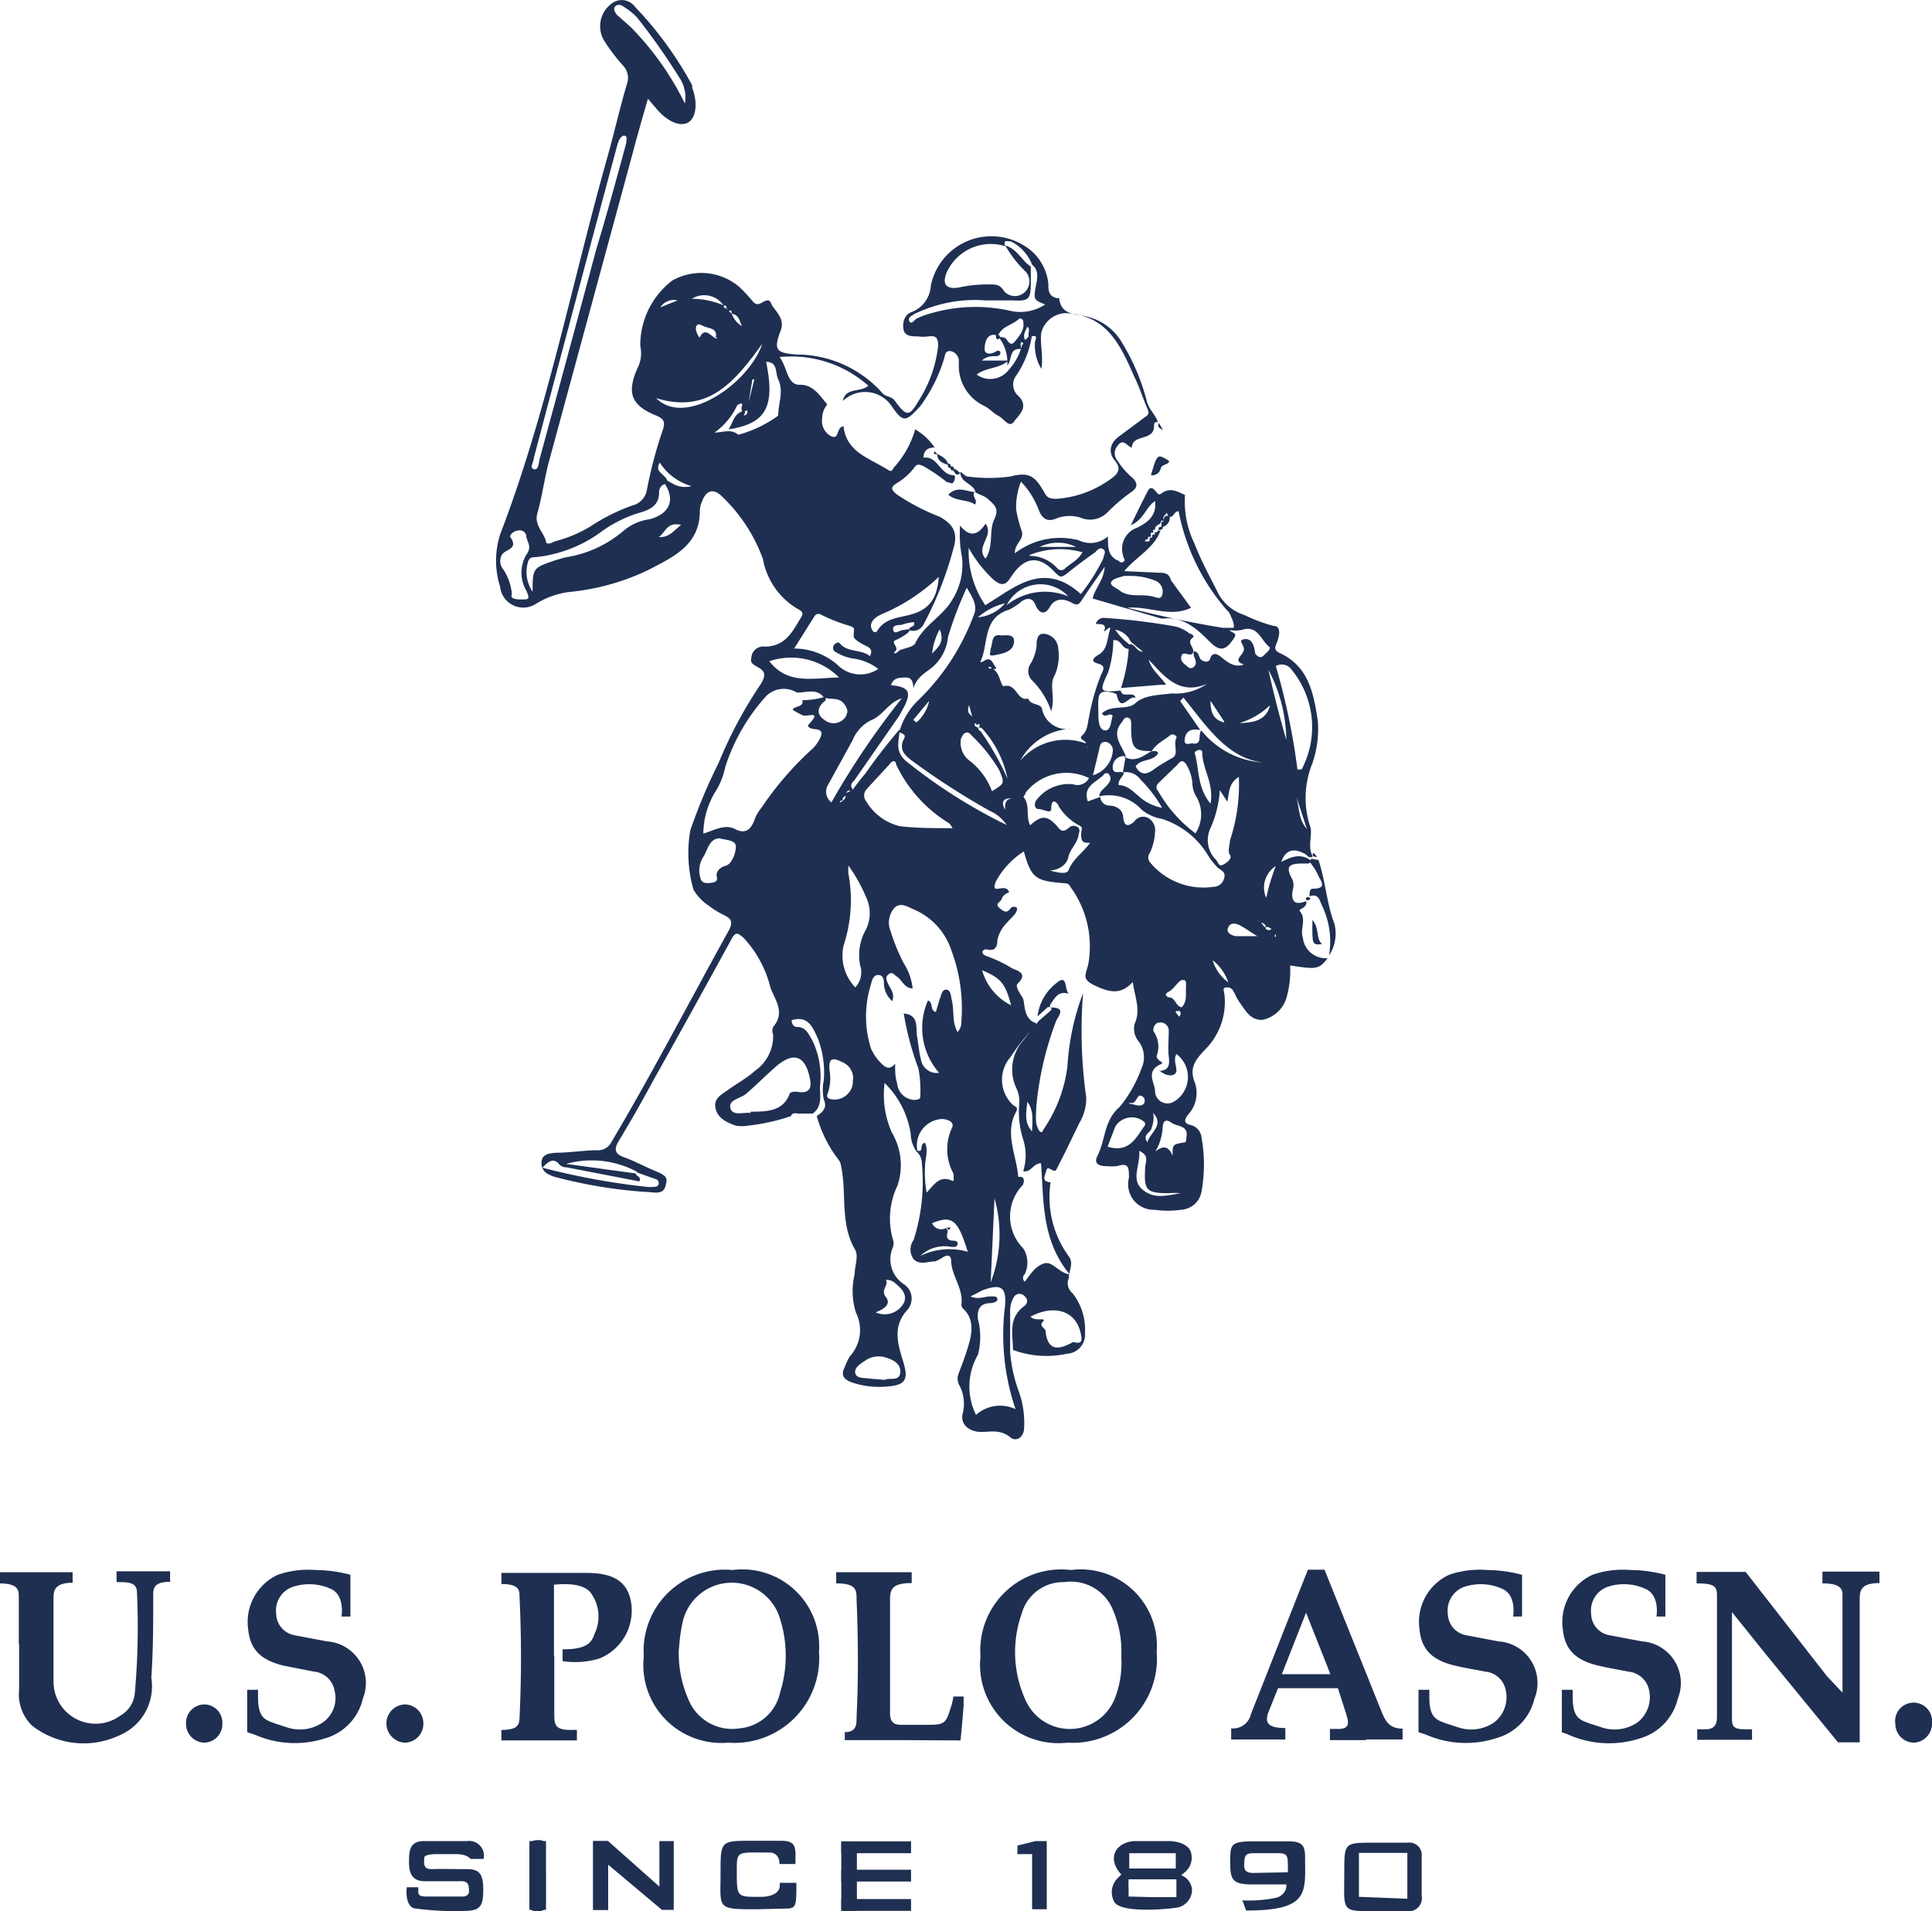<svg xmlns="http://www.w3.org/2000/svg" width="60.65" height="60" data-name="Calque 1" viewBox="0 0 60.65 60"><g fill="#1e2f52"><path d="M32.75 35.47a4.48 4.48 0 0 0 .76-2 7.69 7.69 0 0 1 .49-2.29 15 15 0 0 0 .1 3.28 1.51 1.51 0 0 1-.22.8c-.24.5-.48 1-.73 1.48-.09.08-.26-.17-.3 0s-.18.35.13.38a3.15 3.15 0 0 0 .57 2.32c.17.22 0 .46 0 .69a.4.4 0 0 0 .12.47 1.84 1.84 0 0 1 .39 1.24.6.6 0 0 1-.57.66 3 3 0 0 1-1.69-.12c0-.49-.17-1 .37-1.39a.18.18 0 0 0 0-.29.21.21 0 0 0-.33 0 .9.9 0 0 0-.13.39v1.34a4.58 4.58 0 0 0 .26 1.22 2.93 2.93 0 0 1 .18 1.17c0 .31-.26.46-.44.3-.34-.28-.7-.14-1-.17s-.57-.24-.49-.57a1.22 1.22 0 0 0-.11-.9.44.44 0 0 1 0-.4c.1-.27.2-.53.28-.8s.25-.82-.14-1.18a.19.19 0 0 1-.07-.14c.07-.5-.3-.89-.32-1.35 0-.19-.08-.23-.24-.15a1.3 1.3 0 0 1-.26.14c-.23 0-.49.13-.68-.07a.51.51 0 0 1 0-.6 6 6 0 0 0 .26-2.41.5.5 0 0 0-.17-.37 1 1 0 0 1-.18-.55 2.82 2.82 0 0 0-.82-1.6 2.9 2.9 0 0 0 .23 1.56 2 2 0 0 1 .17 1.67 2.38 2.38 0 0 0-.14 1.68.36.36 0 0 1 0 .25.93.93 0 0 0 .35 1.16.54.54 0 0 1 .08.83c-.45.52-.27 1.06-.1 1.62s.05.72-.53.76a2.68 2.68 0 0 1-1.09-.13c-.22-.08-.37-.21-.22-.48a1.77 1.77 0 0 1 .16-.34 1.22 1.22 0 0 0 .19-1.37 2.26 2.26 0 0 1-.04-1.21c0-.26.14-.59 0-.79-.47-.83-.24-1.76-.43-2.62a.44.44 0 0 0-.06-.16 4 4 0 0 1-.7-1.39c.18-.13.34-.25.22-.53a1.45 1.45 0 0 1 0-.59 3 3 0 0 0-.19-1.33c-.16-.34-.3-.72-.82-.56 0 .1.06.21.16.21.29 0 .36.21.48.4a2.6 2.6 0 0 1 .25 1.47c0 .28.08.64-.23.85h-.43c-.1 0-.2-.05-.25.08a6.23 6.23 0 0 1-1.36.3 1.16 1.16 0 0 1-.37 0c-.29-.1-.58-.24-.64-.56s.22-.43.42-.58.58-.36.83-.59a1.32 1.32 0 0 0 .56-1.13.32.32 0 0 1 0-.24c.38-.44.08-.82-.08-1.22a3.54 3.54 0 0 0-.85-1.58c-.18-.15-.25-.2-.38.05q-1.23 2.25-2.48 4.48a41.6 41.6 0 0 1-1.05 1.84c-.17.28-.13.42.18.53s.64.29 1 .44.34.23.28.46-.28.21-.45.19a14.93 14.93 0 0 1-3.05-.49c-.24-.08-.41-.2-.39-.46s.26-.27.44-.29c.42 0 .85-.07 1.27-.08a.47.47 0 0 0 .48-.25c1.3-2.19 2.47-4.45 3.7-6.67.12-.24.07-.35-.16-.46a2.8 2.8 0 0 1-.5-.31 1.53 1.53 0 0 1-.46-.49 4.16 4.16 0 0 1-.1-1.86 17.24 17.24 0 0 1 .89-2.12 13.69 13.69 0 0 1 1.34-2.5c.13-.23.14-.37-.1-.5s-.24-.17-.21-.33a.37.37 0 0 1 .41-.32c.61 0 .85-.41 1.1-.84.07-.11.16-.22 0-.31a2.29 2.29 0 0 1-1.15-1.6 5.11 5.11 0 0 0-1.25-1.93c-.29-.31-.54-.25-.68.17a.7.7 0 0 0-.05.25c0 1.07-.83 1.44-1.57 1.83a7.3 7.3 0 0 1-2.48.71 2.58 2.58 0 0 0-1.1.38.73.73 0 0 1-1.12-.54 2.7 2.7 0 0 1 0-1.64c1.48-3.86 2.26-7.93 3.38-11.89.21-.75.38-1.51.6-2.25a.56.56 0 0 0-.12-.58 5.81 5.81 0 0 1-.56-.73.88.88 0 0 1 .3-1.28.52.52 0 0 1 .64.17 11.39 11.39 0 0 1 1.79 2.46v.08c.19.49.12 1-.18 1.11s-.68-.15-.92-.43l-.29-.34c-.18.62-.34 1.18-.49 1.75l-2.62 9.65c-.14.53-.21 1.08-.36 1.61-.11.38.2.59.27.89 0 .11.17.06.26 0a4.16 4.16 0 0 0 1.13-.47 6 6 0 0 1 1.32-.66.61.61 0 0 0 .46-.5 13.34 13.34 0 0 1 .5-1.88c.07-.23.05-.33-.2-.44-.8-.32-.94-.71-.6-1.49a1 1 0 0 0 .09-.69 2.56 2.56 0 0 1 1-2.06 1.85 1.85 0 0 1 2.1.19 4.83 4.83 0 0 1 .38.4c.07.09.15.19.28.13s.28-.19.35 0 .45.45.3.84c-.23.61-.16.71.49.76a3.61 3.61 0 0 1 2.7 1.21c.09.12.28.09.39.24.36.5.46.51.75 0a4 4 0 0 0 .61-1.72c0-.25-.06-.33-.3-.3s-.26 0-.38 0-.35 0-.4-.19 0-.48.24-.57a.94.94 0 0 0 .61-.83 1.94 1.94 0 0 1 2.91-1.27 1.58 1.58 0 0 1 .78 1.21c0 .19 0 .4.28.45h.06c.06.57.56.48.91.59a1.73 1.73 0 0 1 1.07.82 6.75 6.75 0 0 1 .77 1.82c.06.26.27.42.35.66-.07 0-.13 0-.12.12 0 .5-.69.24-.7.69l-.1-.06c-.11-.09-.21-.2-.35 0a.35.35 0 0 0 0 .46 2.23 2.23 0 0 0 .47.54c.16.15.17.3 0 .42a5.89 5.89 0 0 0-.77.65.76.76 0 0 1-.81.2 1.13 1.13 0 0 0-.79 0c-.32.14-.47 0-.58-.28a2.57 2.57 0 0 0-.55-.87 2.2 2.2 0 0 0-.15.88 4.39 4.39 0 0 0 .18.69c.07.25-.24.39-.22.68a2.33 2.33 0 0 1 2-.41.83.83 0 0 0 .92-.12c0 .34 0 .58.27.74.07 0 .11.12.21.06s0-.11 0-.19a.7.7 0 0 1 .43-.88c.33-.16.63-.38.57-.84-.29.19-.35.58-.76.76.2-.42.37-.76.54-1.09.05-.1.13-.1.22 0s.1.16.2.09c.27-.2.5-.06.74.05a3 3 0 0 0 .3 1.53c.19.5.46 1 .69 1.45a1.42 1.42 0 0 0 .88.79 4.9 4.9 0 0 0 .91.34c.23 0 .19.27.13.45s-.16.3.06.4c.92.42 1.07 1.28 1.2 2.14a3.32 3.32 0 0 1-.17 1.32 2.9 2.9 0 0 0-.09 1.93c.13.29-.09.65.1 1-.1.06-.15 0-.22-.07-.42-.23-.66-.13-.8.33h-.09l.06-.06c.32-.16.64-.34 1-.07l-.07.09h-.21c-.46 0-.52.12-.3.52a.51.51 0 0 1 0 .32c-.06.36.08.48.42.34.07.2-.25.25-.2.31.23.26 0 .56.1.84a.72.72 0 0 0 .78.64c-.28.35-.33.36-1.18.23a3.08 3.08 0 0 1-.11 1 1 1 0 0 1-.77.71c-.36 0-.5-.26-.67-.5s-.15-.27-.23-.4a.21.21 0 0 0-.22-.12c-.15 0-.06.15-.06.24a2.1 2.1 0 0 1-.59 1.69c-.29.31-.54.57-.34 1.06a1 1 0 0 1-.21 1c-.11.15-.17.27.08.33a.45.45 0 0 1 .34.4 4.75 4.75 0 0 1 0 1.68.69.69 0 0 1-.64.58 3 3 0 0 1-.84 0 .8.8 0 0 1-.8-1c0-.32 0-.49-.37-.37a1.79 1.79 0 0 1-.34 0c-.27 0-.4-.1-.27-.34.25-.5.19-1.09.69-1.52a4.09 4.09 0 0 0 .68-1.2.83.83 0 0 0-.08-.85.62.62 0 0 1-.13-.56c.2-.44 0-.85-.06-1.31-.36.39-.69.34-1.15.13s-.34-.33-.25-.67a3.16 3.16 0 0 0-.56-2.45.17.17 0 0 0-.16-.11c-.95-.07-1.06-.16-1.3-1a2.56 2.56 0 0 0-.88.95c-.18.47.3 0 .42.33 0 0-.19.07-.23.2s-.24.15-.07.3.25.14.35 0a.14.14 0 0 1 .2 0c0 .19-.19.29-.29.43a1.1 1.1 0 0 0-.33.57c0 .2-.06.36-.32.3a.12.12 0 0 0-.15.07c0 .08.07.11.14.14a4.07 4.07 0 0 1 .76.36c.13.09.58.14.2.51-.08.08.1.33.17.45s0 .67.42.78a.07.07 0 0 0 0 .07 6.15 6.15 0 0 0-.81 1 1.08 1.08 0 0 0 .07 1.49c.05.06.19.06.11.22-.37.67 0 1.34.06 2 0 .1.11 0 .16.09s0 .15 0 .2a1.42 1.42 0 0 0 0 2 .83.83 0 0 1 .05.81.16.16 0 0 0 0 .24c.17-.22.31-.47.59-.57s.45.28.82.34c-.89-1.08-.81-2.31-.9-3.49-.25 0-.31.3-.56.25a1.66 1.66 0 0 0 0-1 2.8 2.8 0 0 1-.12-1.14 1 1 0 0 0-.09-.46 1.37 1.37 0 0 1 .15-1.43l.55-.69.3-.26s.1-.08.1-.11-.06-.08-.12-.06l-.32.29a1.56 1.56 0 0 1 .61-1.06c.34-.28.23.21.37.35-.3-.1-.42.1-.54.28s0 .15 0 .15c.51 0 .16.33.13.46a10.16 10.16 0 0 0-.61 2.67c0 .26-.06.53.11.76.08.05.09 0 .11-.05M22.8 9.68c0-.09 0-.1-.08-.08a.73.73 0 0 0-1-.22 2.5 2.5 0 0 1 1 .21c0 .06 0 .08.08.09l.08.09.09.08a.77.77 0 0 0 .32.39c-.07-.15-.09-.36-.32-.39 0-.07 0-.14-.09-.08s0-.12-.09-.09Zm3.56 15.52.1-.06c.06-.06.11-.11.07-.19s.13-.06.16-.13h-.05a.16.16 0 0 0-.1.17.12.12 0 0 0-.08.16c-.06-.05-.08 0-.1.05m9.85-8.48c-.09 0-.1 0-.08.09s-.11 0-.09.08-.09 0-.08.09h-.07L36 17c.07 0 .09 0 .09-.08s.09 0 .08-.09.09 0 .08-.08.09 0 .09-.09h.09c-.2.55-.75.81-1.14 1.27l1.07.05c.17 0 .34 0 .4.24l.63.86c-.66.32-1.31-.06-2 0 1 .25 2 .47 3 .63h.32c.06 0 0-.23-.06-.34a.48.48 0 0 0-.14-.22 6.63 6.63 0 0 1-1.51-3.1c-.16 0-.15.22-.31.17l-.07-.13c0 .07-.14.11-.09.21s-.09 0-.09.09-.22.09-.17.25c-.07-.04-.08 0-.06.08m-10 8.76-.11.06.12-.07Zm4.44-2.72v-.05h-.05v.08l.11.06a.09.09 0 0 0 .07.1 8.9 8.9 0 0 1 .85 1.5 3.34 3.34 0 0 0-.79-1.57s-.08-.09-.13 0c.09-.17.03-.16-.05-.12Zm9.4 6.57s-.08.06 0 .09zl-.05-.07-.07-.1c-.07 0-.14-.13-.22 0 .08-.14-.06-.16-.13-.22l-.18-.08c.06 0 .12.1.2.06 0 .13.09.14.13.22s.14.08.21 0 0 .1.08.09l.1.08ZM23.29 13.05c.13 0 .18-.05.17-.14s-.11.09-.16 0 0-.17 0-.22-.15 0-.17.06a2.17 2.17 0 0 1-.7.83c.27 0 .51-.13.75.07a3.9 3.9 0 0 0 1.25-.6c0-.38.18-.77 0-1.14-.1-.2 0-.55-.38-.55.29 1.41 0 1.94-1.18 2.12.15-.22.17-.51.48-.58.08.06 0 .1 0 .16s-.07 0 0 0Zm12.21 7.1a.66.66 0 0 0-.49-.38 1.79 1.79 0 0 0 .42.44c0 .05.07.1 0 .16-.23 0-.22-.31-.48-.27a3.41 3.41 0 0 1-.16 1c-.29.63-.28.64.39.58.06.26.38 0 .47.22h-.07c-.17 0-.41.45-.52-.08 0-.06-.27-.12-.41-.1s-.16.14-.17.26 0 .29 0 .43 0 .5.2.52.19-.29.25-.46c-.11-.12-.22.1-.34-.07.31-.3.79-.08 1.06-.33s.74-.25 1.14-.3a1.74 1.74 0 0 0 1.1-.3c-.88.37-1.34-.24-1.83-.76.09.33.36.51.55.79h-.19l-1.23.1a4.94 4.94 0 0 0 .25-1.37c.19-.05.22.23.44.23Zm2.57 10a1.29 1.29 0 0 0 .49.69 1.49 1.49 0 0 0-.5-.7ZM41 26l.07.09h-.05V26l-.33-1c.1.34.07.73.32 1ZM22.46 10.62h.06v-.02h-.05c.06-.31-.22-.28-.38-.36s-.19-.07-.23 0 0 .23.1.36c.17-.34.33-.07.5.02m9.6.34c-.4-.05-.28.36-.44.51a1.27 1.27 0 0 0-.25-.86c.06-.07.12 0 .18 0s.14.32.31.11.31-.37.26-.64A.1.1 0 0 0 32 10c-.2.2-.52.23-.66.51 0 .07-.09 0-.14 0-.25 0-.29.3-.29.46s.2.16.35.07a.1.1 0 0 1 .14 0 .11.11 0 0 1-.11.14c-.15 0-.32 0-.47.14h.84c-.29.26-.71.21-1 .44a.73.73 0 0 0 1-.14 1.82 1.82 0 0 0 .43-.81s.09 0 0-.06-.03.18-.03.25Zm-6.2 10.93c-.24-.3-.56-.13-.85-.15a.78.78 0 0 0-1 .16 6.1 6.1 0 0 0-1.24 2.17 2.34 2.34 0 0 1-.29.75 2.54 2.54 0 0 0-.4 1.35c.36-.11.68-.31 1-.14s.5 0 .6-.28a1.34 1.34 0 0 1 .23-.4 10.07 10.07 0 0 1 1.57-1.82 1.09 1.09 0 0 0 .23-.29c.1-.17.15-.33-.14-.35-.08 0-.27-.07-.18-.15.41-.44 0-.24-.18-.28a2.11 2.11 0 0 1-.33-.18c.09-.14.35-.06.31-.3a2.3 2.3 0 0 0 .69-.1.08.08 0 0 1 0 .14c-.24.19-.24.43 0 .58a.45.45 0 0 0 .69-.14c0-.06.07-.1 0-.24-.17-.39-.48-.22-.71-.33m9.42 1.86c.33.2.59 0 .85-.16.07 0 .16-.05.23.05-.15.28-.55.17-.71.42.14.27.33.27.55.11s.4-.26.61-.38 0-.44.13-.64a.14.14 0 0 0-.19-.08c-.2.17-.45.27-.59.51-.55 0-.63-.09-.65-.64v-.2c0-.09 0-.19-.11-.21s-.13.08-.18.14c-.35.41 0 .73.12 1.07a.35.35 0 0 0-.41.34c0 .25.21.12.32.17s-.18.22-.13.4c.26 0 .43.18.62.34a1.48 1.48 0 0 0 .74.37 4.2 4.2 0 0 0-.68-.89.55.55 0 0 0-.55-.22l.09-.52ZM20 36.79a3 3 0 0 0-2.23-.25l2.19.3c0 .09.19.1.11.25l-2.27-.44a.34.34 0 0 1-.23-.08c-.18-.23-.34-.13-.54.09a22.66 22.66 0 0 0 3.27.6.75.75 0 0 0 .21 0c.07 0 .15 0 .17-.1a.14.14 0 0 0-.12-.15l-.56-.2Zm9.69 1.75.06.09c0 .11-.1.29.14.32.07 0 .19 0 .17.11s-.14.09-.23.08a1.1 1.1 0 0 0-.94.29 2.07 2.07 0 0 1 1.49-.13c-.31-1-.48-1.16-1.12-.9a.31.31 0 0 0 .46.14ZM32.4 8.31a1.39 1.39 0 0 0-.66-.73c-.12 0-.26-.07-.18.15a1.52 1.52 0 0 0-1.84.82c-.16.39 0 .53.36.48a4.19 4.19 0 0 1 1-.1c.18 0 .31 0 .44.21a.45.45 0 0 0 .68 0 .46.46 0 0 0 0-.61 3.56 3.56 0 0 1-.64-.82c.37.1.51.47.8.66v.5c0 .53-.06.59-.58.56h-.84a4.37 4.37 0 0 0-2.22.42c-.1.06-.24.13-.17.24s.15-.05.23-.09a2.5 2.5 0 0 1 .43-.16 5 5 0 0 1 2.47-.09 1.42 1.42 0 0 0 1.13-.19c-.36-.15-.36-.15-.3-.55.06-.27.11-.52-.11-.7M20.86 15.2a.26.26 0 0 0-.17.26c0 .34-.19.5-.52.61a4 4 0 0 0-1.29.62 4.19 4.19 0 0 1-2.05.8c-.11 0-.22 0-.26.17a1.11 1.11 0 0 0 .15.92c0-.75 0-.75.74-1l.28-.08a3.66 3.66 0 0 0 1.85-.85 1.61 1.61 0 0 1 .81-.35c.63-.17.81-.62.45-1.14.09-.16.17 0 .23 0a.77.77 0 0 0 .63.1 1.73 1.73 0 0 1-1-.74c-.12.22 0 .29.11.4s.18.17.04.28m7.38 7.7c0 .34-.18.67.21 1a16.74 16.74 0 0 0 3.15 2 1.24 1.24 0 0 0-.54-.45 23.52 23.52 0 0 1-2.38-1.53c-.24-.18-.49-.36-.3-.73.08-.15-.08-.15-.15-.21a2.22 2.22 0 0 1 .6-1 7.16 7.16 0 0 0 1.72-2.62c.16-.34 0-.56-.2-.91a11.39 11.39 0 0 0-.59 1.55 1.43 1.43 0 0 1-.46.92c-.21.19-.5.3-.63.69 0-.25-.08-.35-.26-.34s-.36 0-.44.24c.58.06.66.22.38.74l-.12.22-1.39 2c-.05.08-.19.14-.07.32.14-.19.26-.35.4-.51a17.12 17.12 0 0 1 1.07-1.38m6.27 2.1c0-.19.23-.28.31-.44a.18.18 0 0 0 0-.23c0-.06-.13-.09-.18 0-.22.23-.66.35-.49.83l.39-.14a.29.29 0 0 0 .26.27c.21 0 .44.1.46.36s.13.34.35.14a.33.33 0 0 1 .45-.1.44.44 0 0 1 .2.43 1.78 1.78 0 0 1-.16.65.24.24 0 0 0 0 .3 2.17 2.17 0 0 0 2 .77.34.34 0 0 0 .32-.24c.06-.17 0-.24-.17-.34a2.1 2.1 0 0 1-.36-.46 2.61 2.61 0 0 0-1.41-1.09 1.38 1.38 0 0 1-.64-.29 1.39 1.39 0 0 0-1.33-.42m-3.9-9.6c-.11-.23-.48-.27-.46-.59.08.05.16.15.23.15a5 5 0 0 0 1.34 0c.6-.16.78 0 1.07.51.09.18.21.19.38.19a3.27 3.27 0 0 0 1.68-.61c.28-.19.35-.35.14-.6s-.14-.55.14-.75l.78-.58c.09-.07.2-.1.11-.29s-.25-.68-.41-1c-.44-1-.86-1.94-2.16-2a.82.82 0 0 0-.76.61c-.05.36.07.71 0 1.14a1.43 1.43 0 0 1-.2-.83c0-.06.12-.25-.1-.19s0-.22-.14-.3c-.06.13-.13.23-.09.37s.12-.17.23-.07a3 3 0 0 1-.51 1.26.47.47 0 0 0 .1.62c.33.34 0 .59-.15.8s-.32-.1-.48-.18-.3-.25-.48-.33a1.39 1.39 0 0 1-.77-1.31v-.12a.32.32 0 0 0-.28-.28c-.16 0-.15.14-.18.23a4.91 4.91 0 0 1-.75 1.5c-.46.5-.53.53-.9 0a1 1 0 0 0-1.53-.16c.08-.44.55-.26.8-.48a3.65 3.65 0 0 0-2.79-.9c.25.31.23.88.64.87s.63.34.86.62a.67.67 0 0 0-.16.43.54.54 0 0 0 .29.57c.26.11.14-.28.38-.32.09.83.82 1 1.41 1.38.09.06.13 0 .16-.07a3 3 0 0 0 .68-1.21 1.85 1.85 0 0 1 .61.57c-.18 0-.34.06-.35.32.45-.07.51.53.94.55.08 0 .05.15 0 .22s-.11 0-.2 0a5.5 5.5 0 0 0-.75-.51c-.12-.05-.17-.06-.24 0a2 2 0 0 1-.59.54c-.22.14-.16.21 0 .35a6.84 6.84 0 0 0 1.34.7c.44.24.59.51.44 1a11 11 0 0 1-.93 2.37.37.37 0 0 1-.47.19c0-.13.22-.08.16-.25a1.79 1.79 0 0 0-.4.09c-.09 0-.29 0-.25.16s.2 0 .31 0 .13-.06.19 0-.27.25-.43.32.12.22 0 .34.05.07.1 0 .46-.11.52-.24c.27-.58.86-.84 1.17-1.38a2.07 2.07 0 0 0 .3-1.32 3.75 3.75 0 0 1-.06-1c.31.39.57.29.8-.06.28.4-.34.72 0 1.1.26-.4.1-.88.27-1.23s0-.46-.17-.62-.3-.14-.43-.25Zm.51 5.6c0-.05 0-.07-.07-.06s0 0 0 .05h.1c.25.11.26.58.37.55.4-.1.4.49.76.39.06.22.38.14.43.32a.79.79 0 0 0 .9.63 1.91 1.91 0 0 0-1.58 1 1.86 1.86 0 0 1 2.11-.52s-.05.11 0 .11l-.06-.1c.07-.13-.27-.14-.1-.29s.16-.38.21-.58a6.75 6.75 0 0 1 .38-1.33c.08-.16.14-.27-.11-.34s-.12-.18 0-.26c.31-.16.29-.49.37-.75s-.11 0-.17 0c.1-.26-.12-.22-.26-.23a.26.26 0 0 1 .29-.19 19.58 19.58 0 0 1 2.16.26 1.05 1.05 0 0 1 .49.23c.06 0 .17.08.11.12-.23.17.07.32 0 .48s-.3-.08-.36.1.1.25.2.35a.13.13 0 0 0 .18 0c.16-.14 0-.28 0-.41v-.08c.16 0 .15.14.21.23s.27.15.31 0 .15-.2.31-.08.41.39.75.26c-.39-.12 0-.3 0-.47s-.2-.28 0-.32.29.12.33.3 0 .13.07.2.14.09.23 0 .23-.21.17-.26c-.27-.2-.36-.71-.88-.53a1.14 1.14 0 0 1-.37 0c.06.1.26.07.14.25-.26.4-.44.44-.77.11s-.8-.8-1.44-.72h-.07l-2.16-.63c.07-.32.35-.56.38-1-.28.41-.51.73-.72 1.05-.1.16-.16.17-.32.08s-.49-.2-.68.13-.38.14-.46-.07-.25-.22-.43-.1a1.89 1.89 0 0 1-.39.26c-.86.26-.63 1.09-.91 1.65a.21.21 0 0 0 .13-.05c.23-.14.27.11.35.2s-.09.06-.13.06m-2.73 10.82c.47.06.35.44.4.73s.06.48.12.71a.5.5 0 0 0 .57.42 2.14 2.14 0 0 1-.35-2.27c.18.06.05.32.25.36l.12-.41c.05-.12.07-.3.21-.29s.14.21.17.33c.08.33 0 .69.18 1a.45.45 0 0 0 .12-.33 5.22 5.22 0 0 0-.32-2.25 2.11 2.11 0 0 0-1.13-1.25c-.2-.08-.44-.26-.64-.08a.7.7 0 0 0-.13.75 5.93 5.93 0 0 0 .41 1 1.83 1.83 0 0 1 .28.79c-.25 0-.32-.24-.47-.35s-.17-.18-.29-.09-.05.21 0 .32.21.28.12.52a.77.77 0 0 1-.26-.51c0-.12 0-.3-.17-.31s-.21.18-.24.3a3.33 3.33 0 0 0 0 2 1.47 1.47 0 0 0 .33.48c.13.13.27.21.43 0 0 .24 0 .43.06.6a.57.57 0 0 0 .51.54c.09 0 .23 0 .22-.11a3.69 3.69 0 0 0-.06-.88 9 9 0 0 1-.46-1.73Zm2.07 8.88c.26.11.45 0 .63 0s.2 0 .22.08-.11.12-.2.13c-.29 0-.45.14-.41.5a2.24 2.24 0 0 1 0 1.12 2 2 0 0 0-.06 1.89 1.13 1.13 0 0 1 1.24-.18 7.26 7.26 0 0 1-.33-3.24c.05-.59-.12-.71-.71-.49l-.37.19ZM19.66 4.49c0-.1.05-.22-.06-.23s-.19.17-.22.29q-1.32 4.91-2.62 9.82c0 .12-.15.32 0 .36s.15-.2.18-.32c.6-2.2 1.19-4.39 1.78-6.59.34-1.12.64-2.23.94-3.33M29.9 26a.56.56 0 0 0-.1-.15A4.36 4.36 0 0 1 28.13 24c0-.13-.12-.14-.21 0l-.72.78a.3.3 0 0 0 0 .39 1.68 1.68 0 0 0 1.06.77c.51.06 1.05.06 1.64.06m-2.33-5a1.66 1.66 0 0 0-.82-.33 1.55 1.55 0 0 1-.55-.22.15.15 0 0 1 0-.22c.05-.06.14-.09.19 0 .26.26.65.15.92.37.12-.25-.07-.29-.22-.37s-.31-.19-.29-.27c0-.23.06-.24-.12-.31a5.23 5.23 0 0 1-.9-.35.15.15 0 0 0-.22.06l-.63 1a2.07 2.07 0 0 1 1.39.54 1 1 0 0 0 1.25.1m-4 13.9c.48 0 1 0 1.21-.54 0-.08.17-.1.27-.08.41.06.44-.17.36-.49-.15-.64-.49-.76-1-.35-.34.29-.66.62-1 .91-.18.14-.55.18-.48.44s.42.12.63.15ZM30.93 19c.93-.56 1.82-1.41 3-.35a6 6 0 0 0 .71-1.13c0-.09.1-.19 0-.27s-.18 0-.25.08c-.28.2-.57.41-.84.63s-.27.15-.44 0c-.49-.54-.95-.48-1.35.12-.14.21-.25.39-.57.12a4 4 0 0 1-.78-1 3 3 0 0 0 .52 1.8m3.25 5.42-.18-.07a1.63 1.63 0 0 0-1.8.53c0 .05-.08.13-.07.14.22.26.06.61.21.89.35-.32.53-.31.82 0 .12.14.18.26.39.08a.22.22 0 0 1 .31 0 .19.19 0 0 1 0 .19c0 .25-.27.47-.32.72s-.29.41-.58.43c.22.06.52.13.58 0 .14-.37.46-.56.68-.87-.18 0-.27 0-.28-.22s.09-.25-.07-.33a1.7 1.7 0 0 1-.63-.59c-.04-.12-.24-.32-.24.08 0 .16-.26 0-.39 0s-.15-.14-.09-.26a1.28 1.28 0 0 1 1.16-.52.41.41 0 0 0 .5-.18Zm6.55-.26c.11 0 .15 0 .17-.08a2.84 2.84 0 0 0-.35-3.05.38.38 0 0 0-.5-.12 20.84 20.84 0 0 1 .68 3.25m-14.1 3v.25a4.53 4.53 0 0 1-.15 2.28 1.45 1.45 0 0 0 .37 1.31.7.7 0 0 0 .15-.7 1.65 1.65 0 0 1 .19-1.13 1.16 1.16 0 0 0 0-1 5 5 0 0 0-.56-1Zm10.9-1a1.09 1.09 0 0 0 0-1.19.89.89 0 0 1-.1-.41 1.38 1.38 0 0 0-.19-.56c-.08-.11-.15-.16-.27 0l-.61.59a.17.17 0 0 0 0 .25 4.26 4.26 0 0 0 1.22 1.36Zm.77-1.49A3.52 3.52 0 0 1 38 26a.87.87 0 0 0 .18 1c.06.07.08.22.21.15s.3-.19.22-.31 0-.31 0-.45a5.54 5.54 0 0 0 .28-2c-.32.2-.3.48-.36.78-.11-.17-.18-.27-.3-.47Zm-8.37 12.4a.88.88 0 0 0 0-.23 1.58 1.58 0 0 1-.05-1.42c.1-.18-.11-.28-.3-.29a.83.83 0 0 0-.78 1h.07c.1 0 0-.23.17-.25.11.24 0 .49 0 .73a3.42 3.42 0 0 0 .05.83c.23-.24.41-.57.82-.36Zm6.44-3.45c.34 0 .35-.21.32-.45s0-.55 0-.83a.26.26 0 0 0-.28-.24c-.19 0-.23.24-.19.29a.83.83 0 0 1 .09.76c0 .17.28.2.13.26-.48.22-.2.55-.18.84a.39.39 0 0 0 .6.33.9.9 0 0 0 .07-1.49c-.1.18 0 .35 0 .52s-.27.23-.53 0Zm-8-11.71c-.45.09-.62.53-1 .69a1.19 1.19 0 0 0-.6.63l-.77 1.4a.42.42 0 0 0 .1.56 25.23 25.23 0 0 1 2.22-3.28Zm4 19.44c.12.14.51 0 .37.14s.07.2.08.29c.07.66.43.6.87.35.33.1.27-.11.23-.3-.16-.68-.83-.89-1.58-.49Zm-16-22.53c.22 0 .28 0 .15-.28a1.12 1.12 0 0 1 0-1.12c.21-.28 0-.42 0-.61a.21.21 0 0 0-.27-.15c-.12 0-.27.15-.23.2.27.38-.15.38-.26.55a.4.4 0 0 0 0 .41 1.65 1.65 0 0 1 .31.84c-.07.14.14.16.29.16ZM21.5 3.25a1.12 1.12 0 0 0-.19-.84A20.28 20.28 0 0 0 20 .55a2.06 2.06 0 0 0-.44-.35.19.19 0 0 0-.25 0c-.07.1 0 .18.05.26l.44.39a9.14 9.14 0 0 1 1.7 2.4m1.09 23.07c-.3 0-.37.32-.49.55a.8.8 0 0 0-.09.76c.07.12.22.1.35.08s.17-.07.14-.2.09-.28.28-.33.32-.39.32-.6-.29-.2-.51-.26m17.87-2.42c-1.68.34-2.43-.92-3.31-2l-.1.11.63.91c-.34-.07-.47.08-.49.3s.17.1.25.12c.31.05.16-.25.27-.41a2.71 2.71 0 0 0 2.75.94Zm-9.32.94c.41-.25.39-.25.24-.64a5 5 0 0 0-.89-1.12c-.15-.2-.3 0-.33.15a.71.71 0 0 0 .3.67 2.14 2.14 0 0 1 .68.94m-4.8-3.57a2.12 2.12 0 0 0-2.19-.51c.59.75 1.36.52 2.2.51Zm3.13-3.16a5.88 5.88 0 0 1-1.81 1.18c-.16.08-.3.17-.32.35a.29.29 0 0 0 .07.18.08.08 0 0 0 .12 0c.23-.4.65-.42 1-.51.61-.15.89-.48.94-1.2m-1.69 25.21c.14-.08.45.06.48-.22s-.21-.41-.45-.48a.73.73 0 0 0-.64.09c-.15.1-.36.22-.32.4s.28.14.44.17Zm-3.85-32.53C23.06 12 22.23 13 20.6 12.5c.93.94 2.94-.5 3.33-1.71m2.85 23.12a.55.55 0 0 0-.35-.57c-.32-.16-.42-.1-.39.26a1.43 1.43 0 0 1-.05.71c-.06.14 0 .18.1.2a.58.58 0 0 0 .68-.48.49.49 0 0 0 0-.12Zm8.68-15.83h-.17c-.15.05-.37.09-.41.2s.17.18.27.26c.3.23.66.1 1 .18.1 0 .29.15.34-.06a.37.37 0 0 0-.2-.42 2.09 2.09 0 0 0-.81-.16ZM34.77 36c.67.2.88-.26 1.15-.64a.1.1 0 0 0 0-.14.61.61 0 0 0-.91.15Zm-7.28 5.2a.68.68 0 0 0 .9-.33c.08-.26-.1-.42-.27-.57a.41.41 0 0 0-.31-.12c.1.18-.18.31 0 .54s-.07.38-.32.48m9.32-4.92c0-.35 0-.35.34-.41.11 0 .08-.09.09-.15.09-.4-.28-.34-.46-.47s-.26-.06-.28.12a1.65 1.65 0 0 1-.23.78c.27-.21.42-.15.54.13m-1.05-.18c.06.45-.28.91.1 1.24s.8.18 1.21.12a2.43 2.43 0 0 0-.38 0c-.72 0-.78-.1-.74-.81 0-.16.15-.37-.19-.52Zm-4.66 4.16a4.2 4.2 0 0 0 .12-2.64zm1.21-22.81a1.17 1.17 0 0 1 .88.39.16.16 0 0 0 .25 0c.17-.15.4-.25.54-.5a2.54 2.54 0 0 0-1.67.09ZM38 25.23c.12-.63-.26-1.09-.26-1.62 0-.06-.07-.08-.13-.06s-.12.06-.1.11c.14.49.07 1.06.49 1.57m2.38-2a4.82 4.82 0 0 0-.56-2.2c.16.74.35 1.47.56 2.2m-6.82-4.48a1.19 1.19 0 0 0-1.96.25 1.92 1.92 0 0 1 1.93-.28Zm-1.82 12.81c-.18-.69-.32-.85-.91-1.1a1.76 1.76 0 0 0 .91 1.1m2.57-7.22a.87.87 0 0 0 .62-.73.27.27 0 0 0-.22-.32c-.18 0-.18.13-.21.26s-.11.46-.19.79m2.79 7.28c.17-.18.12-.41.13-.62s0-.24-.12-.23-.25.28-.43.37 0 .17 0 .17c.22 0 .22.27.4.31Zm2.37-2.23c-.25-.15-.39-.26-.55-.34s-.31-.08-.37.08.11.24.25.26Zm.58-2.2a.8.8 0 0 0-.3 1 6.25 6.25 0 0 1 .3-1m-1.18-4.49c.63 0 .9-.17 1-.56a2.34 2.34 0 0 1-1 .57Zm-17.49-6.22c-.45-.11-.49.25-.7.38.32.02.45-.18.7-.38M36.2 34.94a.84.84 0 0 1-.05.47c0 .14-.31.2-.13.45.09-.32.54-.53.18-.92m2.23-12.29L38 22c0 .36.09.6.43.68Zm-3 12c.17 0 .35.13.48 0a.19.19 0 0 0 0-.19c-.24-.23-.2.24-.43.16Zm-3.88-15.71a2 2 0 0 0-.85.44 1.25 1.25 0 0 0 .85-.44m.85 16.58c0-.31.07-.64-.15-.93-.03.32-.11.65.15.93M29.17 22l-.5.6.1.08a1.23 1.23 0 0 0 .4-.68m.33-2.24a2 2 0 0 0-.24.76c.2-.21.4-.37.24-.76m3.14-2.59h1.14a1.3 1.3 0 0 0-1.14 0M20.73 9.65l.54-.22a.5.5 0 0 0-.54.22m2.95 2.26h-.06l-.12.72Zm7.87 13.51c0-.17 0-.32.21-.36q-.41 0-.21.36m-1.13-3.29c-.05.22-.05.22.1.37Zm6.64 9.71c0-.08 0-.1-.07-.1s-.1 0-.07.06l.1.12a.28.28 0 0 0 .04-.08m3.11-2.28h.05ZM36 20.74s-.06 0 0 0M57.84 53.14v-3.09c0-.22-.16-.34-.63-.34v-.37H59v.36c-.56 0-.62.22-.62.49v4.51h-.68l-2.27-2.77-1.06-1.32v3.28c0 .26 0 .39.36.4H55v.33h-1.72v-.33h.26c.28 0 .36-.15.36-.4v-3.81c0-.29-.11-.37-.64-.37v-.36h1.54l2.55 3.27ZM20.21 52A2.55 2.55 0 0 1 23 49.29a2.41 2.41 0 0 1 2.71 2.56 2.66 2.66 0 0 1-2.85 2.86A2.45 2.45 0 0 1 20.21 52m1.1-.24a3.59 3.59 0 0 0 .3 1.59 1.48 1.48 0 0 0 1.61.91 1.43 1.43 0 0 0 1.27-1.13 3.84 3.84 0 0 0 0-2.3 1.58 1.58 0 0 0-3.08.2c-.07.31-.08.59-.1.76ZM33.62 49.29a2.39 2.39 0 0 1 2.69 2.56 2.64 2.64 0 0 1-2.8 2.86A2.46 2.46 0 0 1 30.78 52a2.54 2.54 0 0 1 2.84-2.71M35.2 52a3.28 3.28 0 0 0-.26-1.45 1.42 1.42 0 0 0-1.53-.88 1.35 1.35 0 0 0-1.34 1 3.62 3.62 0 0 0 .15 2.76 1.52 1.52 0 0 0 2.8-.17A3.09 3.09 0 0 0 35.2 52M.59 51.61v-1.44c0-.25 0-.45-.59-.46v-.35h2.28v.33c-.5 0-.6.19-.6.45v2.64a1.32 1.32 0 0 0 2.1 1.08.9.9 0 0 0 .45-.68A23.52 23.52 0 0 0 4.3 50c0-.34-.29-.33-.64-.33v-.34h1.68v.33c-.55 0-.53.24-.53.47 0 .85 0 1.7-.06 2.54a1.67 1.67 0 0 1-1 1.81A2.63 2.63 0 0 1 1 54.17a1.37 1.37 0 0 1-.4-1.12v-1.44ZM17.4 52v1.78c0 .33 0 .52.46.53h.25v.33h-2.37v-.33c.53 0 .56-.17.57-.39.06-1.26.06-2.51 0-3.77 0-.22 0-.42-.57-.42v-.35h2.66c.89 0 1.3.29 1.41.92a1.62 1.62 0 0 1-1 1.77 2.63 2.63 0 0 1-1.15.08v-.37c.65 0 .9-.14 1-.48a1.25 1.25 0 0 0-.12-1.3c-.24-.3-.8-.28-1.15-.25v2.21ZM42.88 54.63h-1.13v-.35H42c.39 0 .34-.2.26-.47L42 53h-1.88l-.32.8c-.08.29 0 .45.55.45v.36h-1.7v-.35a.57.57 0 0 0 .62-.45c.55-1.38 1.24-3.16 1.79-4.53h.52l1.78 4.43c.11.26.21.56.67.56v.34h-1.15Zm-1.88-4-.76 1.93h1.52l-.09-.24ZM9.9 49.29a4.28 4.28 0 0 1 1.1.15v1.31h-.28s.12-.67-.34-.87a1.63 1.63 0 0 0-1.19-.06.78.78 0 0 0-.52.84.7.7 0 0 0 .59.68l1 .19a1.31 1.31 0 0 1 1.13 1.8 1.69 1.69 0 0 1-1.17 1.24A3.12 3.12 0 0 1 8 54.46l-.24-.08v-1.33h.34v.22c0 .66.21.72.54.84l.4.13a1.27 1.27 0 0 0 1.1-.17.93.93 0 0 0 .36-1 .72.72 0 0 0-.64-.59l-.92-.18c-.75-.17-1.09-.51-1.15-1.16a1.63 1.63 0 0 1 .93-1.7 2.93 2.93 0 0 1 1.18-.15M46.68 49.29a4.28 4.28 0 0 1 1.1.15v1.31h-.28s.12-.67-.34-.87a1.65 1.65 0 0 0-1.2-.06.79.79 0 0 0-.51.84.7.7 0 0 0 .59.68l1 .19a1.31 1.31 0 0 1 1.13 1.8A1.69 1.69 0 0 1 47 54.56a3.12 3.12 0 0 1-2.23-.1l-.24-.08v-1.33h.34v.22c0 .66.21.72.54.84l.4.13a1.27 1.27 0 0 0 1.1-.17 1 1 0 0 0 .36-1 .72.72 0 0 0-.64-.59c-.31-.06-.62-.11-.92-.18-.75-.17-1.09-.51-1.15-1.16a1.63 1.63 0 0 1 .93-1.7 2.93 2.93 0 0 1 1.19-.15M51.18 49.29a4.28 4.28 0 0 1 1.1.15v1.31H52s.12-.67-.35-.87a1.63 1.63 0 0 0-1.19-.06.79.79 0 0 0-.51.84.69.69 0 0 0 .59.68l1 .19a1.31 1.31 0 0 1 1.13 1.8 1.71 1.71 0 0 1-1.17 1.24 3.15 3.15 0 0 1-2.24-.1 1.13 1.13 0 0 0-.23-.08v-1.34h.34v.22c0 .66.21.72.54.84l.4.13a1.27 1.27 0 0 0 1.1-.17 1 1 0 0 0 .36-1 .73.73 0 0 0-.65-.59c-.3-.06-.61-.11-.91-.18-.75-.17-1.09-.51-1.15-1.16a1.63 1.63 0 0 1 .93-1.7 2.9 2.9 0 0 1 1.19-.15M28.3 54.63h-1.78v-.25c.39 0 .37-.28.37-.48.06-1.23.05-2.45 0-3.68 0-.3 0-.51-.64-.51v-.35h2.37v.34c-.66 0-.68.23-.68.57v3.51c0 .27.11.37.35.37H29c.6 0 .68 0 .82-.46a2.26 2.26 0 0 0 .11-.43h.32v.3c-.09 1.09-.1 1.08-.1 1.08ZM13 59.91c-.22-.07-.26-.39-.23-.66h.36v.14c0 .17.16.15.43.15h1a.19.19 0 0 0 .16-.11.49.49 0 0 0 0-.12c0-.21-.1-.26-.28-.25h-1.11c-.37 0-.49-.23-.49-.58s0-.68.47-.68h1.36a.46.46 0 0 1 .51.56h-.41s-.1-.15-.44-.15h-.67s-.34 0-.34.11-.07.37.23.36.73 0 1.1 0 .52.12.52.63-.08.66-.51.68a9.15 9.15 0 0 1-1.66-.08M36.18 57.8h.5c.34 0 .66.13.71.37a.59.59 0 0 1-.21.62l-.1.08a.53.53 0 0 1 .34.45.57.57 0 0 1-.48.57c-.39.06-1.67.16-1.94-.15a.62.62 0 0 1 .07-.76l.13-.13c-.47-.52-.17-1 .39-1.05Zm0 1.76h.75V59h-1.5a2 2 0 0 0 0 .28v.26Zm0-.9h.73v-.48h-1.46v.48ZM43.41 60c-1.35 0-1.21.09-1.21-1.21 0-.94 0-.94.93-.94h1.06a.39.39 0 0 1 .44.44v1.23a.41.41 0 0 1-.46.48Zm.77-.39v-1.44h-1.52v1.38ZM39 59.66a4.21 4.21 0 0 0 1.06-.08.44.44 0 0 0 .19-.1.36.36 0 0 0 .13-.32h-1.09c-.62 0-.67-.17-.67-.7s0-.65.68-.65h1.19c.42 0 .48.18.48.51 0 1.09.15 1.66-1.85 1.66 0 .02-.02-.06-.12-.32m1.43-.88v-.12c0-.4 0-.48-.32-.48h-.77c-.26 0-.27.11-.28.3s0 .32.29.32ZM23.79 59.94c-1.32 0-1.17 0-1.17-1.15 0-1 0-1 1-1h.9c.52 0 .45.26.45.73h-.5c0-.4-.34-.36-.34-.36-1 0-1-.07-1 .58 0 .85 0 .81.8.81 0 0 .54 0 .55-.35v-.09H25c0 .76 0 .81-.37.81ZM17.13 58.89v.84c0 .28-.13.27-.26.27s-.26 0-.25-.24V58c0-.2.1-.22.26-.23s.26.05.25.24 0 .59 0 .88M12.13 54.09a.6.6 0 0 1 .6-.58.59.59 0 0 1 .56.61.59.59 0 0 1-.6.59.61.61 0 0 1-.56-.62M60.09 54.71a.59.59 0 0 1-.59-.58.58.58 0 1 1 1.15-.05.6.6 0 0 1-.56.63M6.41 54.71a.59.59 0 0 1-.57-.6.58.58 0 0 1 .57-.6.57.57 0 0 1 .57.6.58.58 0 0 1-.57.6"/><path d="M41.39 27c.22.65.25 1.34.5 2a1.25 1.25 0 0 1-.17 1 2.59 2.59 0 0 0-.21-1.55c-.08-.15-.1-.42-.4-.31 0-.12 0-.24.11-.24.49 0 .21-.28.15-.44a1.62 1.62 0 0 0-.27-.41l.07-.09ZM36.51 13.5c-.09-.05-.2-.09-.13-.22ZM33 37.17l.07-.08ZM41.35 26.9c-.08 0-.15 0-.14-.09s.09.05.14.09M36.13 14.92c.2-.68.2-.68.57-.45 0 .13-.22.09-.26.23a.28.28 0 0 1-.31.22M29.77 14.6c-.17-.06-.35-.12-.35-.35.15.08.31.15.35.35M30.15 14.85c-.13.12-.17 0-.23-.09.08-.09.16.06.23.09"/><path d="M29.85 14.69c-.06 0-.1 0-.09-.1s.12.01.09.1M29.43 14.26c-.09 0-.15 0-.09-.09Z"/><path d="M29.94 14.77c-.07 0-.1 0-.1-.09s.16-.01.1.09M33 22.33a2.46 2.46 0 0 0-.63-1 .42.42 0 0 1 0-.52 1.54 1.54 0 0 0 .17-.51c0-.16 0-.44.26-.4a.49.49 0 0 1 .42.46 1.53 1.53 0 0 1-.11.84c-.19.31.03.66-.11 1.13M31.09 20.39c.09-.18 0-.51.35-.44.15 0 .43-.06.39.23s-.36.34-.61.39-.09-.11-.13-.18M30.61 15.44c-.14.14.1.23 0 .4-.25-.17-.59-.09-.84-.31.27-.28.55-.11.82-.08ZM36.46 16.38c.06 0 .08 0 .08-.09s.09-.12.18-.08a.3.3 0 0 1-.26.34Z"/><path d="M36.37 16.64c0-.06 0-.11.1-.1s-.01.12-.1.1M41.2 28.88c.23.27.1.57.3.76-.31.03-.31.03-.3-.76M41 28.26c0-.06 0-.12.09-.09s.03.11-.09.09M29.72 38.54h.13l-.07.08ZM31.28 10.52c.08 0 .14 0 .1.09s-.15.03-.1-.09M16.62 57.8h.52v2.16h-.52zM18.62 57.8h.47v2.16h-.47z"/><path d="m19.09 57.8 1.61 1.43V57.8h.45v2.16h-.37l-1.69-1.42v1.42h-.47V57.8zM26.41 57.81h.49v2.18h-.49z"/><path d="M26.41 57.81h2.19v.37h-2.19zM26.41 58.7h2.19v.37h-2.19zM26.41 59.62h2.19v.37h-2.19zM31.94 57.94v.27h.46v1.73h.46V57.8h-.35z"/></g></svg>